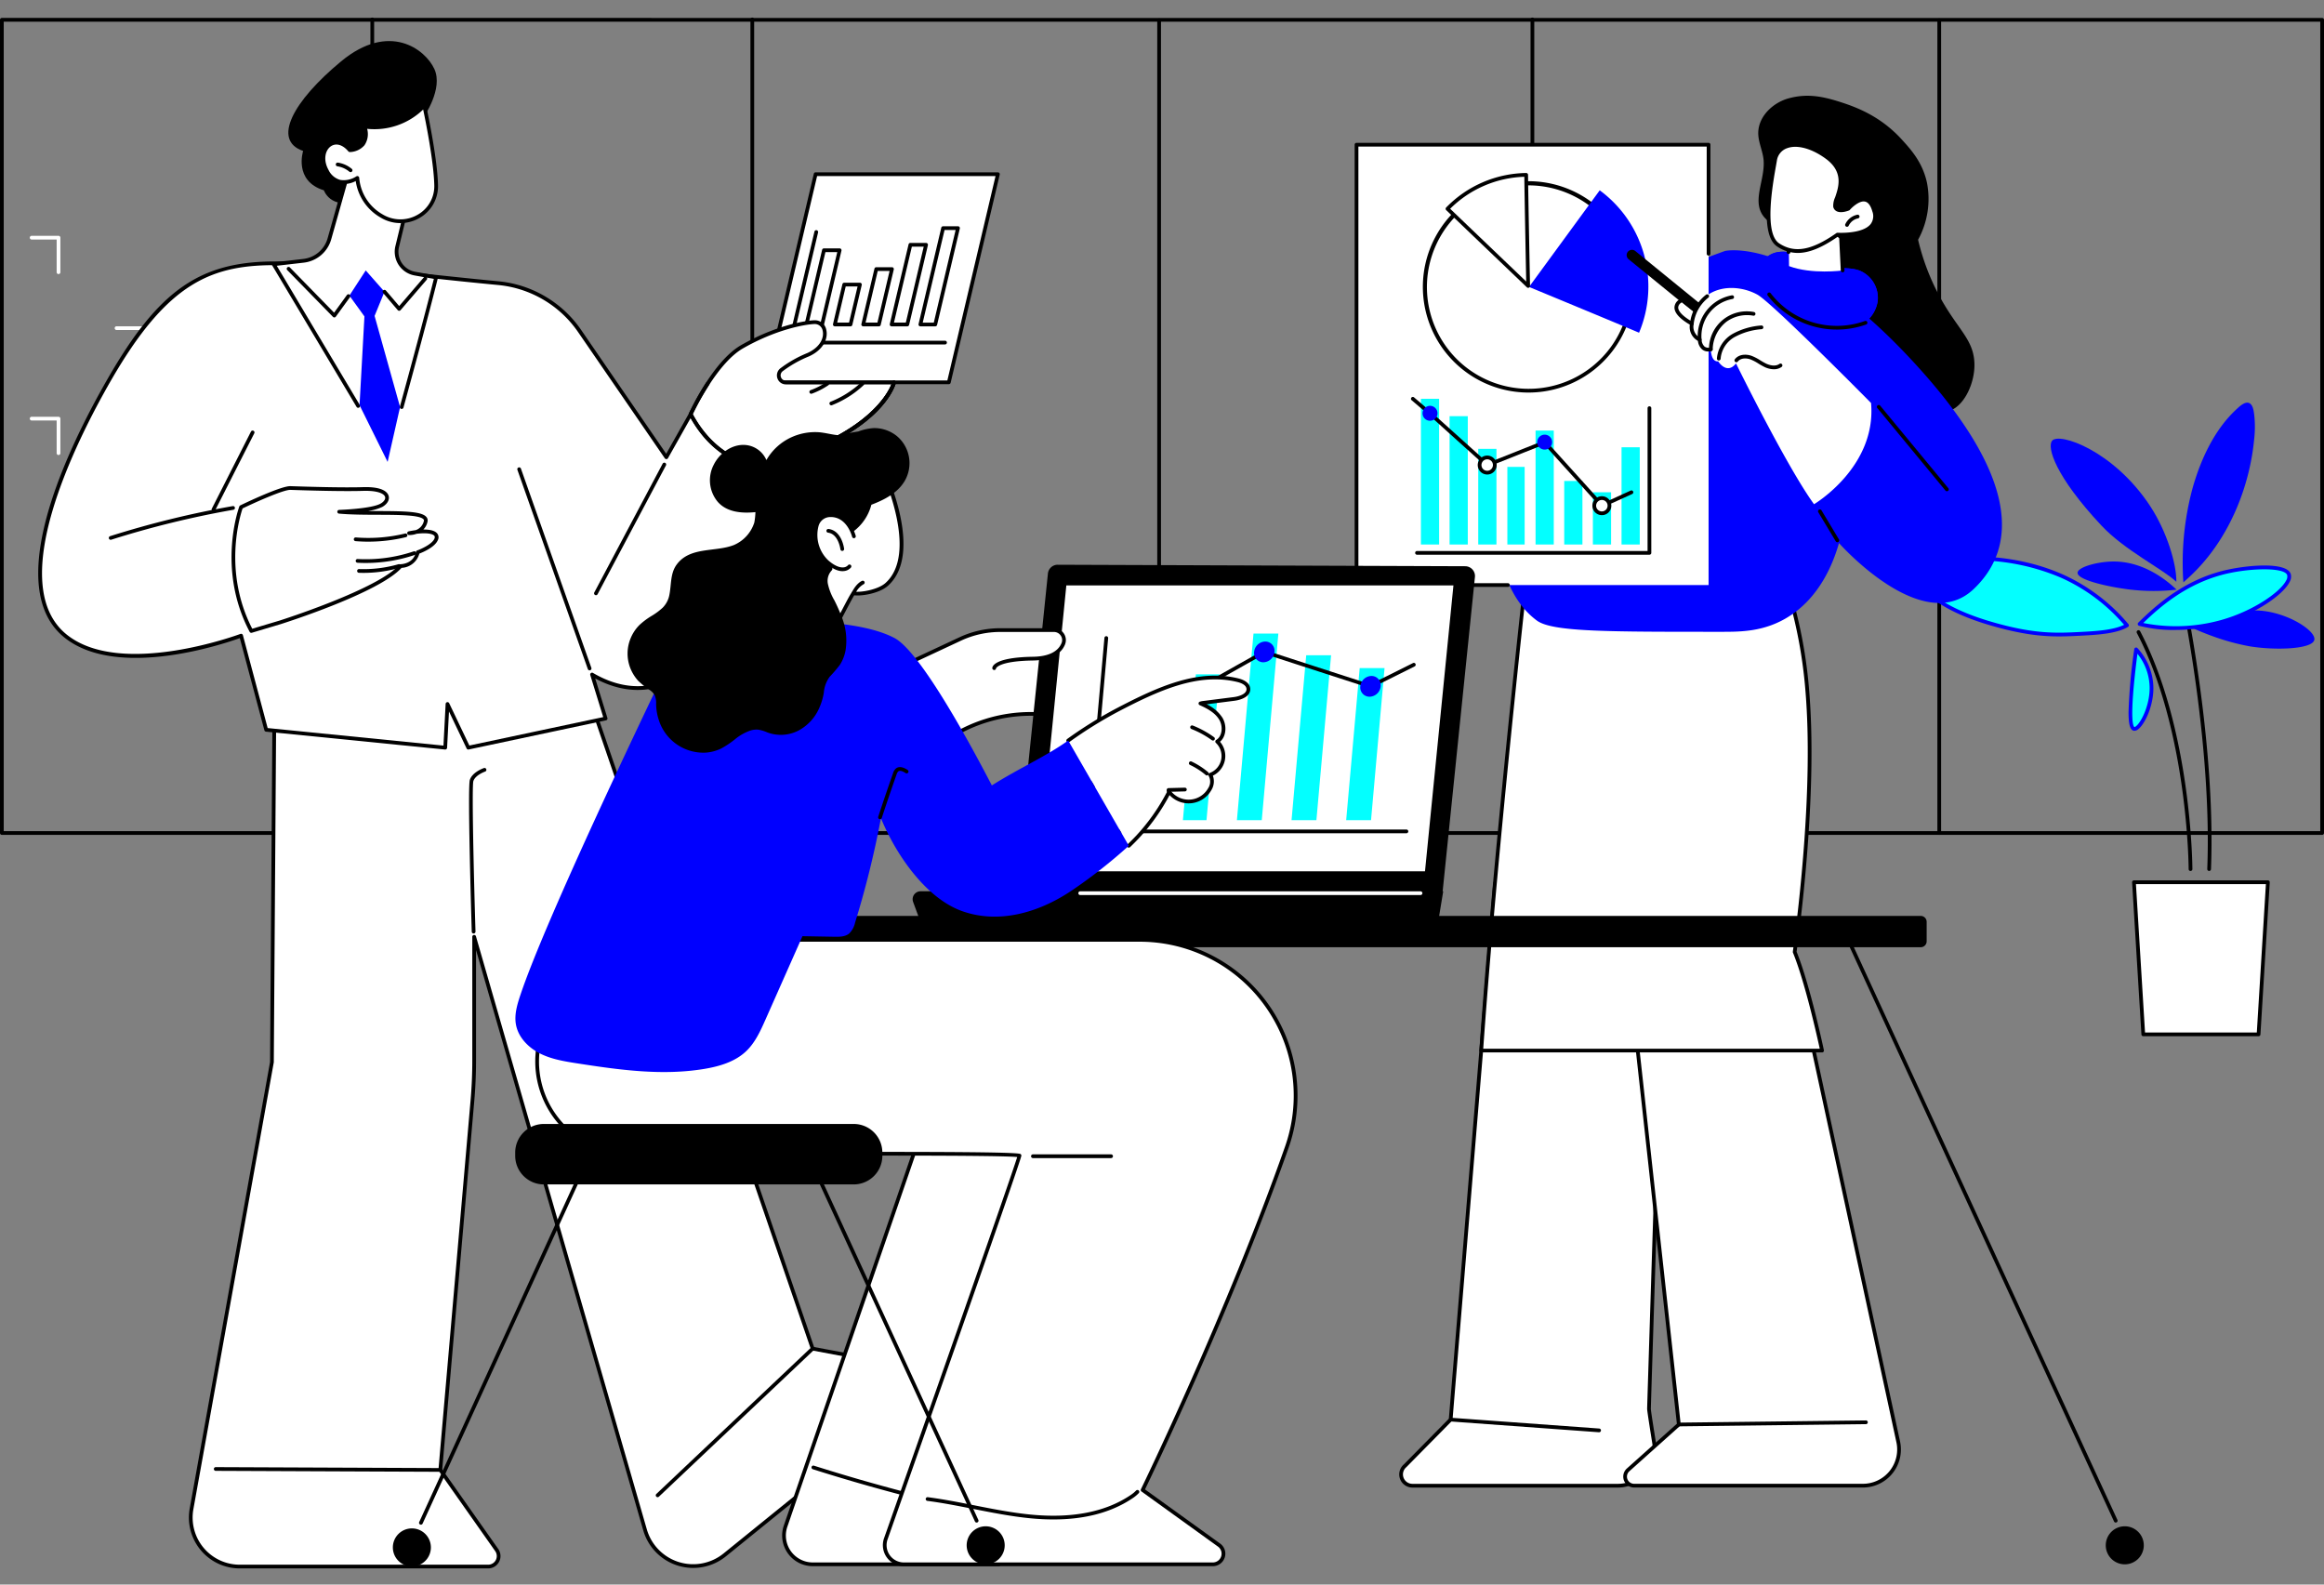 <svg xmlns="http://www.w3.org/2000/svg" xmlns:xlink="http://www.w3.org/1999/xlink" width="660" height="450" viewBox="0 0 660 450"><rect x="0" y="0" width="660" height="450" fill="#808080" stroke="none"/><defs><clipPath id="a"><rect width="660" height="440.412" fill="none"/></clipPath><clipPath id="c"><rect width="660" height="450"/></clipPath></defs><g id="b" clip-path="url(#c)"><g transform="translate(0 5)"><rect width="658" height="436.401" transform="translate(1.004 1)" fill="none"/><g clip-path="url(#a)"><path d="M24.14,127.919a.529.529,0,0,1-.529-.529v-9.278h-7.1a.529.529,0,1,1,0-1.059H24.14a.529.529,0,0,1,.529.529v9.808a.529.529,0,0,1-.529.529" transform="translate(-7.52 -55.084)" fill="#fff"/><path d="M69.681,176.45a.529.529,0,0,1-.529-.529v-9.279h-7.1a.529.529,0,0,1,0-1.059h7.632a.529.529,0,0,1,.529.529v9.808a.529.529,0,0,1-.529.529" transform="translate(-28.951 -77.922)" fill="#fff"/><path d="M69.681,224.982a.529.529,0,0,1-.529-.529v-9.278h-7.1a.529.529,0,1,1,0-1.059h7.632a.529.529,0,0,1,.529.529v9.808a.529.529,0,0,1-.529.529" transform="translate(-28.951 -100.761)" fill="#fff"/><path d="M24.14,224.982a.529.529,0,0,1-.529-.529v-9.278h-7.1a.529.529,0,1,1,0-1.059H24.14a.529.529,0,0,1,.529.529v9.808a.529.529,0,0,1-.529.529" transform="translate(-7.52 -100.761)" fill="#fff"/><path d="M659.471,232.175H.529A.529.529,0,0,1,0,231.645V.7A.529.529,0,0,1,.529.174l658.941.01A.529.529,0,0,1,660,.713V231.645a.53.53,0,0,1-.529.529M1.059,231.116H658.941V1.243L1.059,1.233Z" transform="translate(0 -0.082)"/><path d="M1039.809,232.3a.529.529,0,0,1-.529-.529V.972a.529.529,0,0,1,1.059,0v230.8a.529.529,0,0,1-.529.529" transform="translate(-489.078 -0.208)"/><path d="M821.57,232.092a.529.529,0,0,1-.529-.529V.529a.529.529,0,0,1,1.059,0V231.563a.529.529,0,0,1-.529.529" transform="translate(-386.377)"/><path d="M621.325,232.3a.529.529,0,0,1-.529-.529V.972a.529.529,0,0,1,1.059,0v230.8a.529.529,0,0,1-.529.529" transform="translate(-292.143 -0.208)"/><path d="M403.086,232.092a.529.529,0,0,1-.529-.529V.529a.529.529,0,1,1,1.059,0V231.563a.529.529,0,0,1-.529.529" transform="translate(-189.441)"/><path d="M199.23,232.092a.529.529,0,0,1-.529-.529V.529a.529.529,0,0,1,1.059,0V231.563a.529.529,0,0,1-.529.529" transform="translate(-93.507)"/><path d="M126.119,326.867l-.737,106.4L102.553,560.131a13.915,13.915,0,0,0,13.695,16.379h70.543a2.977,2.977,0,0,0,2.434-4.69L173.2,549.069l9.117-104.845q.5-5.7.5-11.42V397.672l48.525,168.409a14.233,14.233,0,0,0,22.635,7.119l58.413-47.315a2.976,2.976,0,0,0-1.325-5.238l-32.123-6.024-76.9-224.292Z" transform="translate(-48.155 -136.628)" fill="#fff"/><path d="M186.323,576.569H115.779a14.443,14.443,0,0,1-14.216-17l22.821-126.818.736-106.356a.53.53,0,0,1,.3-.474l75.924-36.535a.529.529,0,0,1,.731.305l76.8,224,31.821,5.966a3.506,3.506,0,0,1,1.561,6.17l-58.414,47.315a14.763,14.763,0,0,1-23.478-7.385L182.878,400.95v31.383c0,3.811-.167,7.669-.5,11.466l-9.1,104.653,15.908,22.594a3.506,3.506,0,0,1-2.866,5.524M126.178,326.73,125.443,432.8a.514.514,0,0,1-.008.09L102.605,559.755a13.386,13.386,0,0,0,13.174,15.756h70.543a2.447,2.447,0,0,0,2-3.856L172.3,548.9a.53.53,0,0,1-.095-.352l9.117-104.845c.328-3.766.493-7.593.493-11.374V397.2a.53.53,0,0,1,1.038-.147l48.524,168.41a13.7,13.7,0,0,0,21.793,6.855L311.589,525A2.447,2.447,0,0,0,310.5,520.7l-32.123-6.023a.528.528,0,0,1-.4-.348L201.267,290.6ZM124.914,432.8h0Z" transform="translate(-47.687 -136.158)"/><path d="M252.917,449.5a.53.53,0,0,1-.529-.514c-.127-4.2-1.226-41.062-.542-43.112.749-2.247,3.905-3.321,4.039-3.366a.529.529,0,0,1,.336,1c-.028.009-2.789.953-3.371,2.7-.471,1.47.1,26.368.6,42.746a.53.53,0,0,1-.514.545Z" transform="translate(-118.413 -189.403)"/><path d="M352.307,755.712a.529.529,0,0,1-.364-.914l44.024-41.654a.53.53,0,0,1,.728.769l-44.024,41.654a.529.529,0,0,1-.364.145" transform="translate(-165.544 -335.533)"/><path d="M179.039,778.884h0l-63.783-.267a.529.529,0,0,1,0-1.059h0l63.784.267a.529.529,0,0,1,0,1.059" transform="translate(-53.989 -365.914)"/><path d="M182.114,261.072l-3.847-12.481c38.813,22.772,61.359-63.074,61.359-63.074l-31.54-14.089-8.719,15.459-24.6-35.821a31.763,31.763,0,0,0-23.208-13.641c-22.523-2.12-47.323-5.4-62.106-5.615-20.636-.3-32.85,6.145-48.385,33.209s-28.095,60.193-12.181,72.746,49.71-.223,49.71-.223l7.125,26.736,50.847,5.075.646-12.395,5.91,12.395Z" transform="translate(-10.124 -62.024)" fill="#fff"/><path d="M142.647,269.414a.53.53,0,0,1-.478-.3L137.156,258.6l-.537,10.312a.532.532,0,0,1-.184.374.539.539,0,0,1-.4.125L85.19,264.336a.529.529,0,0,1-.458-.39L77.755,237.77c-4.593,1.655-34.635,11.806-49.676-.058-7.42-5.853-9.4-16.44-5.89-31.468,3.487-14.92,11.68-31.052,17.94-41.957,14.732-25.668,26.593-33.8,48.851-33.475,10.151.149,24.932,1.73,40.58,3.4,7.117.761,14.477,1.548,21.568,2.215A32.212,32.212,0,0,1,174.723,150.3l24.125,35.12,8.3-14.72a.531.531,0,0,1,.678-.223l31.54,14.089a.529.529,0,0,1,.3.618A205.588,205.588,0,0,1,229.27,213.9c-9.05,20-19.068,32.385-29.776,36.808-6.769,2.8-13.762,2.3-20.806-1.476l3.457,11.214a.53.53,0,0,1-.4.674L142.757,269.4a.527.527,0,0,1-.11.012m-56.987-6.1,49.93,4.983.617-11.84a.529.529,0,0,1,1.006-.2l5.731,12.019,38.018-8.075-3.677-11.926a.529.529,0,0,1,.774-.613c7.136,4.187,14.211,4.881,21.031,2.064,23.784-9.824,38-59.216,39.431-64.383l-30.687-13.708-8.482,15.039a.53.53,0,0,1-.438.269.519.519,0,0,1-.46-.229L173.851,150.9a31.151,31.151,0,0,0-22.821-13.414c-7.1-.668-14.46-1.455-21.581-2.217-15.623-1.67-30.38-3.248-40.483-3.4-19.1-.284-31.728,4.737-47.918,32.943-9.715,16.925-30.361,57.829-12.312,72.067,15.495,12.222,48.859-.176,49.195-.3a.529.529,0,0,1,.7.359Z" transform="translate(-9.649 -61.555)"/><path d="M127.362,257.755a46.064,46.064,0,0,0,2.9,35.188l8.226-2.461s28.05-8.864,34.186-15.975c0,0,4.106-.027,4.859-3.935,0,0,4.357-1.527,5.224-3.66s-2.5-2.816-7.7-1.742c0,0,3.925.13,4.727-3.374s-14.544-1.8-24.581-2.71c0,0,9.173-.285,11.966-1.82s2.607-4.89-5.269-4.639c-5.466.174-15.124-.1-20.523-.283-2.648-.09-14.02,5.411-14.02,5.411" transform="translate(-58.894 -118.751)" fill="#fff"/><path d="M129.82,293a.53.53,0,0,1-.469-.283c-9.462-17.952-2.994-35.448-2.928-35.623a.53.53,0,0,1,.264-.289c1.176-.569,11.59-5.568,14.269-5.462,5.306.179,15.024.456,20.488.283,5.791-.195,7.107,1.495,7.384,2.511.305,1.113-.419,2.339-1.843,3.121a14.166,14.166,0,0,1-4.074,1.142c.959.007,1.922.011,2.876.014,7.719.025,12.515.121,13.785,1.721a1.5,1.5,0,0,1,.289,1.308,4.558,4.558,0,0,1-1.189,2.222c1.93-.027,3.3.337,3.924,1.091a1.741,1.741,0,0,1,.21,1.885c-.82,2.017-4.241,3.463-5.259,3.855a5.507,5.507,0,0,1-5.063,4.054c-6.44,7.108-33.136,15.6-34.278,15.965l-8.235,2.463a.535.535,0,0,1-.151.022m-2.476-35.335c-.664,1.927-5.679,17.8,2.743,34.173l7.808-2.335c.271-.086,27.968-8.9,33.937-15.814a.529.529,0,0,1,.4-.184c.149,0,3.684-.082,4.344-3.506a.528.528,0,0,1,.345-.4c1.149-.4,4.272-1.795,4.908-3.36.186-.456.065-.68-.042-.808-.487-.585-2.207-.92-5.062-.554a5.992,5.992,0,0,1-2.12.349.529.529,0,0,1-.089-1.047q1.038-.215,1.974-.34a3.558,3.558,0,0,0,2.345-2.634.446.446,0,0,0-.085-.412c-1.019-1.282-7.089-1.3-12.96-1.32-3.784-.012-7.7-.025-11.068-.331a.53.53,0,0,1,.032-1.057c.091,0,9.078-.3,11.728-1.755.98-.538,1.5-1.29,1.333-1.914-.254-.927-2.058-1.868-6.329-1.733-5.5.175-15.24-.1-20.558-.283-2.019-.068-10.3,3.688-13.577,5.264" transform="translate(-58.45 -118.281)"/><path d="M193.926,279.048q-1.82,0-3.643-.146a.529.529,0,1,1,.085-1.056,44.136,44.136,0,0,0,13.992-1.108.529.529,0,0,1,.25,1.029,45.219,45.219,0,0,1-10.683,1.281" transform="translate(-89.317 -130.224)"/><path d="M193.69,289.593q-1.19,0-2.374-.067a.529.529,0,0,1-.5-.559.519.519,0,0,1,.559-.5,42.61,42.61,0,0,0,15.934-2.176.529.529,0,0,1,.341,1,43.638,43.638,0,0,1-13.96,2.3" transform="translate(-89.797 -134.714)"/><path d="M193.414,295.659q-.662,0-1.326-.024a.529.529,0,0,1,.038-1.058,35.923,35.923,0,0,0,11.191-1.374.529.529,0,0,1,.293,1.018,36.849,36.849,0,0,1-10.2,1.438" transform="translate(-90.155 -137.97)"/><path d="M58.909,271.6a.529.529,0,0,1-.16-1.034,269.893,269.893,0,0,1,34.821-8.535.529.529,0,1,1,.183,1.043,268.806,268.806,0,0,0-34.684,8.5.53.53,0,0,1-.16.025" transform="translate(-27.473 -123.305)"/><path d="M298.034,298.907a.528.528,0,0,1-.5-.353L277.53,241.97a.529.529,0,0,1,1-.353L298.532,298.2a.53.53,0,0,1-.5.706" transform="translate(-130.589 -113.537)"/><path d="M319.214,276.374a.529.529,0,0,1-.467-.778l19.414-36.58a.53.53,0,0,1,.936.5l-19.414,36.581a.53.53,0,0,1-.469.281" transform="translate(-149.971 -112.347)"/><path d="M114.06,244.461a.529.529,0,0,1-.472-.769l11.111-21.88a.529.529,0,1,1,.944.48l-11.111,21.88a.53.53,0,0,1-.473.29" transform="translate(-53.427 -104.247)"/><path d="M462.981,143.1H411.218L425.149,84h51.763Z" transform="translate(-193.516 -39.528)" fill="#fff"/><path d="M462.51,143.157H410.747a.529.529,0,0,1-.515-.651l13.931-59.1a.53.53,0,0,1,.516-.408h51.762a.529.529,0,0,1,.516.651l-13.932,59.1a.528.528,0,0,1-.515.408M411.416,142.1h50.676l13.682-58.043H425.1Z" transform="translate(-193.046 -39.058)"/><path d="M467.38,146.5H423.415a.53.53,0,0,1-.516-.651l7.4-31.373a.53.53,0,1,1,1.031.243l-7.242,30.721h43.3a.529.529,0,1,1,0,1.059" transform="translate(-199.007 -53.682)"/><path d="M437.063,145.872h-4.455l4.969-21.081h4.455Z" transform="translate(-203.583 -58.725)" fill="#fff"/><path d="M436.592,145.931h-4.456a.529.529,0,0,1-.515-.651l4.969-21.081a.53.53,0,0,1,.516-.408h4.456a.53.53,0,0,1,.516.651l-4.97,21.081a.53.53,0,0,1-.516.408m-3.787-1.059h3.368l4.72-20.022h-3.368Z" transform="translate(-203.112 -58.255)"/><path d="M452.289,154.542h-4.455l2.67-11.327h4.455Z" transform="translate(-210.748 -67.396)" fill="#fff"/><path d="M451.819,154.6h-4.456a.529.529,0,0,1-.515-.651l2.67-11.327a.529.529,0,0,1,.515-.408h4.455a.53.53,0,0,1,.516.651l-2.67,11.327a.529.529,0,0,1-.516.408m-3.787-1.059H451.4l2.421-10.268h-3.368Z" transform="translate(-210.277 -66.925)"/><path d="M467.516,150.625h-4.455l3.709-15.734h4.455Z" transform="translate(-217.913 -63.478)" fill="#fff"/><path d="M467.045,150.683H462.59a.529.529,0,0,1-.515-.651l3.709-15.734a.529.529,0,0,1,.515-.408h4.455a.53.53,0,0,1,.516.651l-3.71,15.734a.529.529,0,0,1-.516.408m-3.786-1.059h3.367l3.46-14.676h-3.368Z" transform="translate(-217.443 -63.008)"/><path d="M482.742,144.5h-4.455l5.334-22.629h4.455Z" transform="translate(-225.079 -57.349)" fill="#fff"/><path d="M482.272,144.554h-4.455a.529.529,0,0,1-.515-.651l5.334-22.629a.53.53,0,0,1,.516-.408h4.455a.529.529,0,0,1,.515.651l-5.334,22.629a.53.53,0,0,1-.516.408m-3.786-1.059h3.367l5.085-21.571h-3.367Z" transform="translate(-224.608 -56.879)"/><path d="M497.956,140.287h-4.23l6.45-27.364h4.23Z" transform="translate(-232.344 -53.141)" fill="#fff"/><path d="M497.485,140.346h-4.23a.529.529,0,0,1-.515-.651l6.45-27.363a.531.531,0,0,1,.516-.408h4.231a.53.53,0,0,1,.516.651L498,139.938a.529.529,0,0,1-.516.408m-3.562-1.059h3.143l6.2-26.305h-3.143Z" transform="translate(-231.873 -52.67)"/><path d="M370.5,189.5s6.66-14.607,14.592-19.156c8.628-4.947,16.916-6.853,20.572-6.991s4.8,6.285-1.805,9.254a33.555,33.555,0,0,0-7.6,4.311,2.027,2.027,0,0,0,1.295,3.584h30.7s-2.641,10.587-22.906,18.889l-2.063,2.778a6.049,6.049,0,0,1-3.966,2.387c-5.844.862-20.232,1.092-28.817-15.055" transform="translate(-174.353 -76.872)" fill="#fff"/><path d="M394.5,204.927c-7.069,0-17.924-2.444-24.946-15.65a.528.528,0,0,1-.014-.469c.275-.6,6.822-14.814,14.811-19.395,9.263-5.312,17.666-6.942,20.815-7.061a3.3,3.3,0,0,1,3.377,2.734c.56,2.389-.752,5.645-4.945,7.531a32.777,32.777,0,0,0-7.476,4.232,1.485,1.485,0,0,0-.447,1.677,1.458,1.458,0,0,0,1.4.973h30.7a.53.53,0,0,1,.514.658c-.111.442-2.927,10.9-23.083,19.195l-1.975,2.66a6.625,6.625,0,0,1-4.314,2.6,30.473,30.473,0,0,1-4.416.32m-23.886-15.915c8.445,15.625,22.484,15.383,28.147,14.548a5.558,5.558,0,0,0,3.618-2.179l2.063-2.778a.535.535,0,0,1,.224-.174c16.9-6.925,21.4-15.463,22.362-17.87H397.077a2.524,2.524,0,0,1-2.393-1.667,2.55,2.55,0,0,1,.757-2.849,33.637,33.637,0,0,1,7.726-4.39c3.644-1.64,4.81-4.357,4.349-6.324a2.279,2.279,0,0,0-2.306-1.919c-3.059.116-11.245,1.713-20.329,6.922-7.148,4.1-13.366,16.789-14.263,18.68" transform="translate(-173.882 -76.4)"/><path d="M394.5,220.174c-7.069,0-17.924-2.444-24.946-15.65a.53.53,0,1,1,.935-.5c8.431,15.858,22.58,15.62,28.272,14.781a5.558,5.558,0,0,0,3.618-2.179l2.063-2.778a.531.531,0,0,1,.224-.174c19.788-8.107,22.568-18.424,22.593-18.527a.53.53,0,1,1,1.028.256c-.111.442-2.927,10.9-23.083,19.195l-1.975,2.66a6.625,6.625,0,0,1-4.314,2.6,30.473,30.473,0,0,1-4.416.32" transform="translate(-173.882 -91.647)"/><path d="M431.261,217.962a.529.529,0,0,1-.425-.845l2.427-3.267a.539.539,0,0,1,.224-.174c19.788-8.107,22.568-18.423,22.593-18.527a.53.53,0,1,1,1.028.257c-.111.442-2.927,10.9-23.083,19.194l-2.339,3.15a.531.531,0,0,1-.426.213" transform="translate(-202.7 -91.647)"/><path d="M370.025,205.109a.529.529,0,0,1-.481-.749,76.313,76.313,0,0,1,4.859-8.724.529.529,0,0,1,.888.576,75.22,75.22,0,0,0-4.784,8.587.53.53,0,0,1-.482.31" transform="translate(-173.882 -91.952)"/><path d="M445.482,202.066a.529.529,0,0,1-.195-1.022,27.855,27.855,0,0,0,8.662-5.483.529.529,0,1,1,.723.773,28.515,28.515,0,0,1-9,5.694.524.524,0,0,1-.195.037" transform="translate(-209.392 -91.962)"/><path d="M434.714,198.778a.53.53,0,0,1-.183-1.027,20.742,20.742,0,0,0,4.438-2.265.529.529,0,1,1,.591.878,21.73,21.73,0,0,1-4.664,2.381.531.531,0,0,1-.183.033" transform="translate(-204.324 -91.952)"/><path d="M193.123,34.127s5.61-7.963,3.027-13.6-12.835-13.483-26.486-2.184-19.7,22.421-10.785,25.443c0,0-2.768,8.507,5.891,11.179,0,0,1.811,5.476,9.51,3.061s18.844-23.9,18.844-23.9" transform="translate(-72.79 -5.921)"/><path d="M168.373,80.041l-5.722,20.238a8.675,8.675,0,0,1-7.352,6.258l-8.483.98,32.5,54.507s8.893-31.812,13.639-50.767l-6.035-1.077a6.31,6.31,0,0,1-5.024-7.695l2.9-12s-11.4-13.331-16.425-10.444" transform="translate(-69.091 -37.474)" fill="#fff"/><path d="M182.7,148.142a.562.562,0,0,1-.141-.019.531.531,0,0,1-.371-.651c2.906-10.6,6.917-25.408,9.645-36.265l-5.477-.978a6.839,6.839,0,0,1-5.445-8.34l2.838-11.735c-3.188-3.674-11.572-12-15.4-10.22l-5.661,20.019a9.176,9.176,0,0,1-7.8,6.639l-7.67.886,23.577,39.54a.529.529,0,1,1-.91.542l-24-40.242a.53.53,0,0,1,.394-.8l8.483-.98a8.12,8.12,0,0,0,6.9-5.876l5.723-20.239a.526.526,0,0,1,.246-.315c5.25-3.02,15.894,9.161,17.091,10.56a.528.528,0,0,1,.112.469l-2.9,12a5.779,5.779,0,0,0,4.6,7.049l6.035,1.078a.53.53,0,0,1,.42.65c-2.732,10.912-6.83,26.055-9.788,36.838a.53.53,0,0,1-.51.389" transform="translate(-68.62 -37.004)"/><path d="M198.282,190l3.536-15.578-7.237-25.88,2.81-6.869-5.325-6.051-4.642,7.144,4.274,5.915-1.391,25.2Z" transform="translate(-88.2 -63.824)" fill="blue"/><path d="M180.987,59.9s6.03-.03,4.234-6.7a19.209,19.209,0,0,0,16.912-5.944s3.174,14.413,3.379,22.519a10.154,10.154,0,0,1-15.553,8.76,13.556,13.556,0,0,1-6.824-10.761s-5.469,3.782-8.67-2.049,2.192-11.016,6.521-5.83" transform="translate(-81.646 -22.239)" fill="#fff"/><path d="M194.9,80.124a10.853,10.853,0,0,1-5.683-1.608A14.267,14.267,0,0,1,182.21,68.18a7.047,7.047,0,0,1-4.657.714,6.284,6.284,0,0,1-4.014-3.383c-1.913-3.485-.9-6.759,1.02-8.071,1.433-.977,3.893-1.162,6.2,1.442a4.506,4.506,0,0,0,3.1-1.517c.783-1.032.913-2.545.387-4.5a.529.529,0,0,1,.614-.657,18.83,18.83,0,0,0,16.417-5.782.529.529,0,0,1,.908.243c.032.145,3.189,14.557,3.391,22.62a10.379,10.379,0,0,1-5.267,9.384,10.826,10.826,0,0,1-5.409,1.448m-12.23-13.348a.537.537,0,0,1,.247.06.531.531,0,0,1,.284.467,13.158,13.158,0,0,0,6.571,10.31,9.78,9.78,0,0,0,10.01.145,9.331,9.331,0,0,0,4.736-8.44c-.17-6.755-2.451-18.078-3.158-21.447a19.935,19.935,0,0,1-15.912,5.485,5.613,5.613,0,0,1-.751,4.655,5.683,5.683,0,0,1-4.171,1.943.62.62,0,0,1-.409-.19c-1.588-1.9-3.489-2.456-4.963-1.451-1.538,1.049-2.3,3.749-.688,6.686a5.282,5.282,0,0,0,3.322,2.86,6.509,6.509,0,0,0,4.583-.993.532.532,0,0,1,.3-.093" transform="translate(-81.184 -21.768)"/><path d="M184.327,80.489a.529.529,0,0,1-.34-.123,6.958,6.958,0,0,0-3.41-1.533.53.53,0,0,1-.447-.6.524.524,0,0,1,.6-.446,7.927,7.927,0,0,1,3.936,1.768.529.529,0,0,1-.34.935" transform="translate(-84.765 -36.602)"/><path d="M209.947,148.675h0a.53.53,0,0,1-.4-.186l-4.167-4.877a.529.529,0,1,1,.806-.687l3.765,4.407,7-8.137a.53.53,0,1,1,.8.69l-7.4,8.605a.531.531,0,0,1-.4.184" transform="translate(-96.59 -65.418)"/><path d="M167.319,148.079a.527.527,0,0,1-.379-.159l-12.984-13.285a.529.529,0,1,1,.757-.74l12.546,12.837,3.632-5a.53.53,0,1,1,.857.623l-4,5.51a.528.528,0,0,1-.39.217l-.039,0" transform="translate(-72.38 -62.935)"/><path d="M1135.75,266.517c.094-4.949-2.645-14.236-7.468-21.557-10.37-15.742-25.914-21.027-27.846-18.467-1.4,1.861.843,9.934,14,24.009,6.636,7.1,17.305,12.259,21.316,16.016" transform="translate(-517.687 -106.296)" fill="blue"/><path d="M1171.086,257.575a81.261,81.261,0,0,1,2.587-26.632c2.275-8.134,6.175-16.667,12.462-22.483.793-.734,2.432-2.355,3.67-1.778,1.07.5,1.272,2.3,1.4,3.3a30.534,30.534,0,0,1,.007,6.774c-1.233,13.371-6.8,27.336-16.269,37.174q-1.842,1.914-3.861,3.645" transform="translate(-551.026 -97.205)" fill="blue"/><path d="M1142.6,299.761c-2.643-2.523-9.456-8.292-18.56-7.987-4.233.141-9.515,1.615-9.55,3.2-.045,2.11,9.209,4.07,14.777,4.744a57.231,57.231,0,0,0,13.333.042" transform="translate(-524.472 -137.302)" fill="blue"/><path d="M1172.271,322.016a71.987,71.987,0,0,0,7.638,3.257,64.358,64.358,0,0,0,10.638,2.921c7.14,1.186,17.765.873,18.366-1.822.577-2.587-7.926-8.093-16.327-8.36-2.772-.088-5.285.4-9.66,1.255a91.73,91.73,0,0,0-10.655,2.749" transform="translate(-551.663 -149.65)" fill="blue"/><path d="M1177.987,388.023h-.022a.528.528,0,0,1-.508-.55c1.408-35.537-7.324-76.852-7.412-77.265a.529.529,0,1,1,1.035-.221c.089.415,8.849,41.86,7.435,77.528a.529.529,0,0,1-.528.508" transform="translate(-550.61 -145.68)"/><path d="M1161.473,397.011a.529.529,0,0,1-.529-.529c0-.389-.171-39.236-14.7-67.053a.53.53,0,1,1,.939-.49c14.654,28.05,14.824,67.151,14.824,67.543a.529.529,0,0,1-.529.529" transform="translate(-539.385 -154.662)"/><path d="M1144.452,338.9a16.369,16.369,0,0,1,4.374,11.039c-.015,6.093-3.524,11.885-4.969,11.532-1.215-.3-1.708-5.108.6-22.571" transform="translate(-537.811 -159.486)" fill="#03ffff"/><path d="M1143.519,361.549a1.077,1.077,0,0,1-.258-.03c-1.013-.247-1.439-1.851-1.426-5.365a157.493,157.493,0,0,1,1.622-17.791.529.529,0,0,1,.91-.293,16.834,16.834,0,0,1,4.518,11.4c-.013,5.333-2.545,10.261-4.291,11.629a1.786,1.786,0,0,1-1.075.446m.835-21.876c-2.463,19.129-1.137,20.7-.841,20.817.033.01.2-.03.486-.268,1.59-1.326,3.815-6.058,3.827-10.752a15.686,15.686,0,0,0-3.472-9.8" transform="translate(-537.34 -159.015)" fill="blue"/><path d="M1088,309.123a52.118,52.118,0,0,0-18.523-14.008c-18.961-8.382-40.747-4.474-41.094-.855-.186,1.942,2.787,9.036,20.878,14.33,12.037,3.523,18.051,3.32,25.781,2.926,5.534-.282,10.06-.693,12.958-2.393" transform="translate(-483.945 -136.527)" fill="#03ffff"/><path d="M1068.242,311.77c-5.144,0-10.843-.6-19.6-3.161-18.1-5.3-21.481-12.543-21.256-14.889.066-.684.608-1.328,1.612-1.915,5.247-3.071,23.687-4.974,40.224,2.336a52.3,52.3,0,0,1,18.712,14.15.53.53,0,0,1-.135.8c-3.089,1.812-8.006,2.2-13.2,2.465-2.142.109-4.2.214-6.353.214m-23.889-21.593c-6.891,0-12.429,1.14-14.824,2.541-.943.552-1.078.956-1.092,1.1-.188,1.961,3.175,8.7,20.5,13.771,12.255,3.586,18.441,3.271,25.606,2.905,4.74-.241,9.234-.583,12.153-2.019a51.09,51.09,0,0,0-17.905-13.37,61.6,61.6,0,0,0-24.437-4.932" transform="translate(-483.474 -136.038)" fill="blue"/><path d="M1147.754,311c4.482-4.439,12.05-11.414,23.126-14.428,6.962-1.895,18.165-2.57,19.274.326,1.191,3.107-8.086,10.4-19.033,13.473-9.336,2.622-18.557,1.972-23.367.629" transform="translate(-540.126 -138.796)" fill="#03ffff"/><path d="M1157.245,312.214a39.052,39.052,0,0,1-10.1-1.185.529.529,0,0,1-.231-.886c5.319-5.268,12.781-11.684,23.359-14.562,6.214-1.691,18.526-2.959,19.908.647a2.913,2.913,0,0,1-.3,2.367c-1.814,3.608-9.628,9.148-19.089,11.8a50.813,50.813,0,0,1-13.549,1.814m-8.921-1.974a47.752,47.752,0,0,0,22.183-.86c8.894-2.5,16.71-7.838,18.43-11.26a2.043,2.043,0,0,0,.253-1.514c-.89-2.325-11.427-1.968-18.641,0-9.907,2.7-17.047,8.6-22.224,13.638" transform="translate(-539.655 -138.312)" fill="blue"/><path d="M1180.126,507.01h-32.744l-2.647-43.2h38.038Z" transform="translate(-538.705 -218.267)" fill="#fff"/><path d="M1179.656,507.069h-32.744a.529.529,0,0,1-.528-.5l-2.647-43.2a.529.529,0,0,1,.528-.562H1182.3a.529.529,0,0,1,.528.562l-2.647,43.2a.529.529,0,0,1-.528.5m-32.246-1.059h31.749l2.582-42.14h-36.912Z" transform="translate(-538.235 -217.796)"/><path d="M778.291,457.742,765.672,610.035l-12.954,13.129a3.209,3.209,0,0,0,2.089,5.646h58.311a10.469,10.469,0,0,0,10.336-12.132c-.765-4.747-1.458-9.192-1.458-9.708,0-1.149,4.981-156.71,4.981-156.71Z" transform="translate(-353.694 -211.889)" fill="#fff"/><path d="M812.649,628.868H754.337a3.739,3.739,0,0,1-2.434-6.577l12.787-12.962,12.6-152.1a.527.527,0,0,1,.446-.479l48.686-7.482a.529.529,0,0,1,.609.54c-.05,1.554-4.977,155.451-4.98,156.693,0,.23.188,1.788,1.452,9.624a11,11,0,0,1-10.859,12.746M778.314,457.73,765.73,609.608a.528.528,0,0,1-.151.328l-12.954,13.129a2.682,2.682,0,0,0,1.712,4.745h58.312a9.939,9.939,0,0,0,9.813-11.519C821,607.2,821,606.672,821,606.5c0-1.119,4.567-143.781,4.961-156.09ZM765.2,609.564h0Z" transform="translate(-353.224 -211.419)"/><path d="M819.866,755.185l-.039,0-42.148-3.065a.529.529,0,0,1,.077-1.056l42.147,3.065a.529.529,0,0,1-.038,1.057" transform="translate(-365.74 -353.444)"/><path d="M913.479,457.4l32.971,152.579A10.268,10.268,0,0,1,936.4,622.326H871.428a2.566,2.566,0,0,1-1.711-4.478l14.408-12.892L865.606,436.509Z" transform="translate(-407.349 -205.418)" fill="#fff"/><path d="M935.926,622.385H870.957a3.1,3.1,0,0,1-2.064-5.4l14.206-12.71L864.609,436.1a.53.53,0,0,1,.739-.543l47.873,20.889a.532.532,0,0,1,.306.374L946.5,609.4a10.8,10.8,0,0,1-10.572,12.989m-70.164-185.5,18.419,167.538a.529.529,0,0,1-.173.452L869.6,617.772a2.037,2.037,0,0,0,1.358,3.554h64.968a9.738,9.738,0,0,0,9.536-11.711L912.549,457.306Z" transform="translate(-406.878 -204.948)"/><path d="M900.116,754.192a.529.529,0,0,1-.006-1.059l53.131-.626h.006a.529.529,0,0,1,.006,1.059l-53.131.626Z" transform="translate(-423.34 -354.125)"/><path d="M794.584,411.081C799.318,343.938,810.1,250.9,810.267,250.2H867.79l6.09,11.349a121.405,121.405,0,0,1,9.54,24.641,130.19,130.19,0,0,1,3.8,23.068c2.331,28.713-2.514,65.723-3.614,73.824,3.842,9.335,7.778,28,7.778,28Z" transform="translate(-373.926 -117.74)" fill="#fff"/><path d="M890.912,411.14h-96.8a.528.528,0,0,1-.528-.566c4.781-67.815,15.634-160.721,15.7-160.973a.529.529,0,0,1,.515-.4H867.32a.529.529,0,0,1,.466.279l6.09,11.349a122.164,122.164,0,0,1,9.585,24.756,135.67,135.67,0,0,1,3.816,23.162c2.162,26.63-1.779,60.372-3.6,73.8,3.8,9.315,7.712,27.776,7.752,27.963a.529.529,0,0,1-.518.638m-96.231-1.059h95.575c-.729-3.353-4.231-19.058-7.611-27.272a.527.527,0,0,1-.035-.273c1.805-13.295,5.772-47.09,3.611-73.71a134.613,134.613,0,0,0-3.784-22.975,121.028,121.028,0,0,0-9.5-24.534L867,250.255H810.255c-.885,6.9-11.04,95.87-15.573,159.827" transform="translate(-373.456 -117.27)"/><path d="M944.724,60.393c-.17-2.6-1.462-5.039-1.534-7.643-.132-4.8,4.068-8.868,8.7-10.112,5-1.342,9.188-.642,14.194.935,4.823,1.519,11.757,4.053,17.909,10.821,2.605,2.867,5.865,6.454,7.111,12.239a24.113,24.113,0,0,1-2.522,16.181,64.971,64.971,0,0,0,5.2,14.345c5.439,10.81,10.473,13.437,10.791,20.583.263,5.915-3.158,12.849-7.594,13.788-4.618.978-9.236-4.776-15.987-13.189-6.452-8.041-13.507-19.169-17.11-24.85a46.523,46.523,0,0,0-7.415-9.032c-2.7-2.764-6.033-4.175-9.28-6.144-7.311-4.434-2.038-11.352-2.468-17.924" transform="translate(-443.857 -19.731)"/><path d="M813.13,151.72c4.409-2.839,9.083-5.662,14.024-8.428a266.359,266.359,0,0,1,40.229-18.3s19.7-4.48,52.2,30.136,30.335,54.622,18.355,65.93c-14.523,13.71-38.206-13.105-38.206-13.105-1.5,5.276-5.333,15.7-15.1,21.382-6.442,3.746-12.71,3.821-18.009,3.82-32.16-.006-48.241.073-52.676-3.185-15.094-11.087-16.129-43.868-.818-78.248" transform="translate(-377.475 -58.73)" fill="blue"/><path d="M836.467,193.557a.529.529,0,0,1-.359-.918l23.9-22.084c2.025-1.871,4.616-4.679,3.734-7.451a.53.53,0,0,1,1.01-.321c1.064,3.346-1.788,6.482-4.026,8.549l-23.9,22.084a.528.528,0,0,1-.359.141" transform="translate(-393.387 -76.431)"/><path d="M1026.73,232.316a.529.529,0,0,1-.409-.192l-19.339-23.418a.53.53,0,1,1,.817-.674l19.339,23.418a.529.529,0,0,1-.408.867" transform="translate(-473.823 -97.808)"/><path d="M980.744,273.136a.528.528,0,0,1-.454-.257l-4.956-8.256a.529.529,0,1,1,.908-.545l4.956,8.256a.53.53,0,0,1-.454.8" transform="translate(-458.95 -124.152)"/><path d="M964.781,130.088c-3.339-.383-6.273-2.3-9.4-3.525s-7.068-1.612-9.527.681a6.942,6.942,0,0,0-1.448,7.3,12.108,12.108,0,0,0,5.06,5.849,52.619,52.619,0,0,0,7.067,3.458,60.734,60.734,0,0,0,6.923,2.908,13.308,13.308,0,0,0,7.4.382,9.229,9.229,0,0,0,6.622-7.588,8.392,8.392,0,0,0-5.04-8.565c-3.631-1.418-8.018-.024-11.451-1.872Z" transform="translate(-444.221 -59.098)" fill="blue"/><path d="M964.781,130.088c-3.339-.383-6.273-2.3-9.4-3.525s-7.068-1.612-9.527.681a6.942,6.942,0,0,0-1.448,7.3,12.108,12.108,0,0,0,5.06,5.849,52.619,52.619,0,0,0,7.067,3.458,60.734,60.734,0,0,0,6.923,2.908,13.308,13.308,0,0,0,7.4.382,9.229,9.229,0,0,0,6.622-7.588,8.392,8.392,0,0,0-5.04-8.565c-3.631-1.418-8.018-.024-11.451-1.872Z" transform="translate(-444.221 -59.098)" fill="blue"/><path d="M974.34,114.325l.46,9.368s-8.771,1.189-15.219-1.238l-.148-12.2s11.27.087,14.907,4.074" transform="translate(-451.503 -51.883)" fill="#fff"/><path d="M974.33,123.753a.53.53,0,0,1-.528-.5l-.451-9.173c-3.113-3.169-11.638-3.675-13.858-3.752v7.69a.529.529,0,1,1-1.059,0V109.78a.529.529,0,0,1,.529-.529h0c.47,0,11.545.136,15.295,4.247a.533.533,0,0,1,.138.331l.46,9.368a.529.529,0,0,1-.5.555h-.026" transform="translate(-451.033 -51.413)"/><path d="M971.409,86.421s-3.325,1.362-3.793-.646,4.988-8.55-2.247-13.906-13.922-4.3-14.8.827-4.094,20.762.907,24.026,10.312,1.632,16.818-2.938c0,0,12.569.824,10.414-6.734-1.952-6.849-7.3-.629-7.3-.629" transform="translate(-446.474 -32.151)" fill="#fff"/><path d="M956.538,98.505a10.416,10.416,0,0,1-5.822-1.816c-4.927-3.216-2.522-16.763-1.365-23.273.085-.479.161-.911.226-1.285a5.456,5.456,0,0,1,3.42-4.3c3.237-1.3,7.8-.127,12.213,3.139,5.644,4.179,3.96,9.127,2.954,12.084a5.861,5.861,0,0,0-.506,2.128.752.752,0,0,0,.4.542,4.02,4.02,0,0,0,2.568-.223c.507-.557,2.967-3.108,5.264-2.6,1.311.288,2.273,1.477,2.86,3.534A4.814,4.814,0,0,1,978.056,91c-2.457,3.042-8.87,2.9-10.079,2.846-4.487,3.129-8.167,4.659-11.439,4.659m-.708-30.131a6.52,6.52,0,0,0-2.439.435,4.377,4.377,0,0,0-2.771,3.5c-.064.377-.141.811-.227,1.293-1.029,5.8-3.438,19.367.9,22.2,4.379,2.857,9.231,1.983,16.225-2.928a.523.523,0,0,1,.338-.1c.071,0,7.06.424,9.375-2.446a3.767,3.767,0,0,0,.5-3.614c-.472-1.654-1.167-2.593-2.068-2.791-1.586-.344-3.658,1.587-4.325,2.361a.541.541,0,0,1-.2.145c-.228.094-2.271.9-3.566.227a1.812,1.812,0,0,1-.943-1.242,5.669,5.669,0,0,1,.535-2.71c.972-2.857,2.441-7.173-2.581-10.893-3.017-2.233-6.163-3.443-8.75-3.443m15.1,17.57h0Z" transform="translate(-445.998 -31.675)"/><path d="M990.325,109.154a.521.521,0,0,1-.222-.049.529.529,0,0,1-.257-.7,4.853,4.853,0,0,1,3.413-2.677.529.529,0,1,1,.2,1.039,3.779,3.779,0,0,0-2.657,2.084.53.53,0,0,1-.481.307" transform="translate(-465.791 -49.749)"/><path d="M967.773,157.974a24.675,24.675,0,0,1-19.628-9.683.53.53,0,0,1,.841-.644,23.683,23.683,0,0,0,26.774,7.894.529.529,0,0,1,.357,1,24.813,24.813,0,0,1-8.343,1.436" transform="translate(-446.139 -69.384)"/><rect width="99.98" height="125.061" transform="translate(385.245 36.088)" fill="#fff"/><path d="M770.218,193.285h-43a.529.529,0,0,1-.529-.529V67.7a.529.529,0,0,1,.529-.529H827.2a.53.53,0,0,1,.529.529V98.661a.529.529,0,0,1-1.059,0V68.225H727.752v124h42.466a.529.529,0,0,1,0,1.059" transform="translate(-341.977 -31.608)"/><path d="M817.58,135.794a29.436,29.436,0,1,1-6.4-41.108,29.418,29.418,0,0,1,6.4,41.108" transform="translate(-359.72 -41.883)" fill="#fff"/><path d="M793.332,147.891a30.01,30.01,0,1,1,4.637-.357,30.424,30.424,0,0,1-4.637.357m.058-58.839a29.351,29.351,0,0,0-4.472.345,28.889,28.889,0,1,0,27.776,45.611l.427.312-.427-.312a28.922,28.922,0,0,0-23.3-45.956" transform="translate(-359.26 -41.41)"/><path d="M851.478,133.089a33.9,33.9,0,0,0-11.17-40.442l-20.072,27.441s26.07,10.785,31.242,13" transform="translate(-385.998 -43.599)" fill="blue"/><path d="M798.838,84.359A31.635,31.635,0,0,0,776.495,94c5.609,5.379,22.907,21.915,22.907,21.915s-.526-26.3-.564-31.552" transform="translate(-365.413 -39.699)" fill="#fff"/><path d="M798.932,115.969a.533.533,0,0,1-.366-.147s-17.3-16.537-22.908-21.915a.529.529,0,0,1-.014-.75,32.331,32.331,0,0,1,22.718-9.8h.006a.53.53,0,0,1,.529.526c.038,5.184.56,31.281.565,31.545a.529.529,0,0,1-.529.539M776.777,93.515c5.128,4.915,18.041,17.261,21.6,20.662-.1-5.142-.479-24.338-.535-29.749a31.285,31.285,0,0,0-21.065,9.087" transform="translate(-364.942 -39.228)"/><path d="M825.666,250.657h-66a.529.529,0,0,1,0-1.059h65.475V209.034a.529.529,0,0,1,1.059,0v41.093a.529.529,0,0,1-.529.529" transform="translate(-357.243 -98.121)"/><rect width="5.171" height="27.613" transform="translate(460.508 122.019)" fill="#03ffff"/><rect width="5.171" height="14.836" transform="translate(452.368 134.796)" fill="#03ffff"/><rect width="5.171" height="18.042" transform="translate(444.229 131.59)" fill="#03ffff"/><rect width="5.171" height="32.36" transform="translate(436.089 117.271)" fill="#03ffff"/><rect width="4.91" height="22.04" transform="translate(428.08 127.592)" fill="#03ffff"/><rect width="5.171" height="27.165" transform="translate(419.809 122.467)" fill="#03ffff"/><rect width="5.171" height="36.444" transform="translate(411.67 113.188)" fill="#03ffff"/><rect width="5.171" height="41.381" transform="translate(403.53 108.251)" fill="#03ffff"/><path d="M811.147,234.9a.531.531,0,0,1-.393-.174l-16.033-17.742-15.938,6.337a.532.532,0,0,1-.55-.1l-16.28-14.662-4.866-4.148a.529.529,0,1,1,.687-.805l4.876,4.157L778.7,222.21l15.974-6.351a.532.532,0,0,1,.588.137l16.02,17.727,8.023-3.656a.53.53,0,0,1,.439.964l-8.375,3.816a.527.527,0,0,1-.22.048" transform="translate(-356.193 -95.754)"/><path d="M824.615,225.88a2.119,2.119,0,1,0,2.118-2.157,2.138,2.138,0,0,0-2.118,2.157" transform="translate(-388.058 -105.283)" fill="blue"/><path d="M793.864,238.105a2.119,2.119,0,1,0,2.118-2.157,2.138,2.138,0,0,0-2.118,2.157" transform="translate(-373.587 -111.036)" fill="#fff"/><path d="M795.512,240.321a2.687,2.687,0,1,1,2.648-2.687,2.67,2.67,0,0,1-2.648,2.687m0-4.315a1.628,1.628,0,1,0,1.589,1.628,1.611,1.611,0,0,0-1.589-1.628" transform="translate(-373.117 -110.565)"/><path d="M763.114,210.41a2.119,2.119,0,1,0,2.118-2.157,2.138,2.138,0,0,0-2.118,2.157" transform="translate(-359.116 -98.003)" fill="blue"/><path d="M855.365,259.907a2.119,2.119,0,1,0,2.118-2.157,2.138,2.138,0,0,0-2.118,2.157" transform="translate(-402.529 -121.295)" fill="#fff"/><path d="M857.013,262.122a2.687,2.687,0,1,1,2.648-2.687,2.67,2.67,0,0,1-2.648,2.687m0-4.315a1.628,1.628,0,1,0,1.589,1.628,1.611,1.611,0,0,0-1.589-1.628" transform="translate(-402.059 -120.824)"/><path d="M901.22,149.522a1.506,1.506,0,0,0,.788-2.669l-26.954-21.947a1.506,1.506,0,0,0-1.893,2.343L900.114,149.2a1.5,1.5,0,0,0,1.106.326" transform="translate(-410.64 -58.622)"/><path d="M954.548,177.7s-28.115-28.484-32.292-30.783c-5.546-3.053-14.519-3.065-17.987,4.994l-3.955-3.1s-3.957,2.229,3.339,6.354a4.081,4.081,0,0,0,2.229,4.574s.079,3.353,3.162,2.715c0,0,0,3.6,2.084,3.419,0,0,2.455,3.937,5.061.574,0,0,14.287,29.142,22.16,39.99,0,0,17.782-10.511,16.2-28.736" transform="translate(-423.178 -68.248)" fill="#fff"/><path d="M907.831,165.946a2.682,2.682,0,0,1-1.717-.567,3.736,3.736,0,0,1-1.206-2.442,4.5,4.5,0,0,1-2.3-4.609c-2.9-1.693-4.369-3.332-4.368-4.874a2.726,2.726,0,0,1,1.34-2.222.529.529,0,0,1,.523.921,1.648,1.648,0,0,0-.8,1.312c0,.668.547,2.09,4.142,4.122a.528.528,0,0,1,.262.546,3.57,3.57,0,0,0,1.967,4.027.531.531,0,0,1,.269.448,2.909,2.909,0,0,0,.835,1.945,1.978,1.978,0,0,0,1.689.264.53.53,0,0,1,.214,1.037,4.2,4.2,0,0,1-.849.092" transform="translate(-422.707 -71.136)"/><path d="M907.1,157.285a.461.461,0,0,1-.06,0,.528.528,0,0,1-.466-.586,12.1,12.1,0,0,1,1.119-3.886,12.264,12.264,0,0,1,3.44-4.275.529.529,0,1,1,.655.831,11.2,11.2,0,0,0-3.141,3.9,11.058,11.058,0,0,0-1.022,3.547.528.528,0,0,1-.525.47" transform="translate(-426.628 -69.846)"/><path d="M911.279,162.111a.529.529,0,0,1-.527-.483,11.8,11.8,0,0,1,9.655-12.663.529.529,0,0,1,.191,1.041,10.739,10.739,0,0,0-8.791,11.529.529.529,0,0,1-.481.573l-.047,0" transform="translate(-428.575 -70.097)"/><path d="M917.285,168.9h0a.529.529,0,0,1-.528-.531A10.725,10.725,0,0,1,929.5,157.772a.53.53,0,1,1-.193,1.041,9.977,9.977,0,0,0-7.628,1.757,10.259,10.259,0,0,0-3.868,7.8.53.53,0,0,1-.529.528" transform="translate(-431.419 -74.168)"/><path d="M921.543,175.077h-.015a.53.53,0,0,1-.515-.544,8.88,8.88,0,0,1,4.551-7.044,19.911,19.911,0,0,1,8.045-2.339.529.529,0,1,1,.123,1.051,18.952,18.952,0,0,0-7.621,2.195,7.816,7.816,0,0,0-4.039,6.167.53.53,0,0,1-.529.515" transform="translate(-433.423 -77.716)"/><path d="M941.611,184.964a6.25,6.25,0,0,1-2.665-.656,19.26,19.26,0,0,1-1.707-.961,12.957,12.957,0,0,0-2.257-1.181c-1.177-.427-2.8-.421-3.589.6a.529.529,0,0,1-.84-.645c1.118-1.454,3.211-1.527,4.791-.952a13.833,13.833,0,0,1,2.446,1.272,18.441,18.441,0,0,0,1.613.91c.555.265,2.469,1.055,3.807.091a.529.529,0,1,1,.619.859,3.744,3.744,0,0,1-2.217.662" transform="translate(-437.86 -85.1)"/><path d="M297.58,490.765H684.73a1.677,1.677,0,0,0,1.677-1.677v-5.533a1.676,1.676,0,0,0-1.677-1.676H297.58a1.676,1.676,0,0,0-1.677,1.676v5.533a1.677,1.677,0,0,0,1.677,1.677" transform="translate(-139.25 -226.769)"/><path d="M1066.654,658.963a.529.529,0,0,1-.481-.308L989.865,492.848a.529.529,0,0,1,.962-.443l76.307,165.807a.528.528,0,0,1-.26.7.521.521,0,0,1-.221.049" transform="translate(-465.801 -231.578)"/><path d="M1129.607,814.7a5.4,5.4,0,1,0,5.4-5.4,5.4,5.4,0,0,0-5.4,5.4" transform="translate(-531.586 -380.852)"/><path d="M463.135,578.058,421.013,700.437a8.177,8.177,0,0,0,7.731,10.838h52.868l40.806-125.528Z" transform="translate(-197.913 -272.03)" fill="#fff"/><path d="M481.139,711.333H428.27a8.706,8.706,0,0,1-8.231-11.539l42.123-122.38a.527.527,0,0,1,.569-.353l59.283,7.689a.53.53,0,0,1,.435.689L481.643,710.968a.53.53,0,0,1-.5.365M463.022,578.167,421.04,700.139a7.647,7.647,0,0,0,7.23,10.136h52.484l40.49-124.555Z" transform="translate(-197.44 -271.559)"/><path d="M478.9,788.139c-5.668,0-11.323-1.33-17.076-2.829-8.733-2.275-17.525-4.814-26.133-7.546a.529.529,0,1,1,.32-1.009c8.59,2.726,17.365,5.261,26.08,7.531,6.92,1.8,13.689,3.361,20.439,2.595a.53.53,0,1,1,.119,1.052,33.36,33.36,0,0,1-3.75.206" transform="translate(-204.86 -365.524)"/><path d="M299.542,494.71l-9.647,25a26.48,26.48,0,0,0,24.86,36.014c44.211-.267,110.354-.533,110.354.268,0,1.019-29.072,83.579-37.966,108.814a5.438,5.438,0,0,0,5.132,7.245h87.737a3.019,3.019,0,0,0,1.765-5.468l-21.7-15.636s24.055-49.413,40.95-97.359a44.225,44.225,0,0,0-41.745-58.879Z" transform="translate(-135.575 -232.807)" fill="#fff"/><path d="M479.561,672.111H391.824a5.967,5.967,0,0,1-5.631-7.95c8.513-24.153,35.682-101.31,37.812-108.243-4.733-.486-43.41-.534-109.7-.134a27.009,27.009,0,0,1-25.357-36.734l9.647-25a.53.53,0,0,1,.494-.338H458.834a44.755,44.755,0,0,1,42.245,59.584c-15.914,45.16-38.453,92.2-40.779,97.015l21.336,15.376a3.548,3.548,0,0,1-2.074,6.427M385.515,554.456c38.837,0,39.263.432,39.51.677a.572.572,0,0,1,.163.39c0,.978-20.662,59.809-38,108.99a4.909,4.909,0,0,0,4.632,6.54h87.737a2.49,2.49,0,0,0,1.455-4.509l-21.7-15.636a.53.53,0,0,1-.166-.661c.24-.493,24.235-49.936,40.926-97.3a43.7,43.7,0,0,0-41.246-58.173H299.455l-9.517,24.663a25.95,25.95,0,0,0,24.2,35.294h.166c32.224-.194,55.049-.269,71.214-.269" transform="translate(-135.125 -232.337)"/><path d="M532.846,798.181q-3.158,0-6.554-.33c-5.424-.528-10.85-1.6-16.1-2.64-4.3-.85-8.737-1.729-13.141-2.3a.529.529,0,0,1-.457-.593.522.522,0,0,1,.593-.456c4.439.575,8.9,1.458,13.211,2.311,5.222,1.033,10.622,2.1,15.993,2.625,11.615,1.13,21.1-.689,28.195-5.409a9.3,9.3,0,0,0,1.739-1.406.529.529,0,1,1,.782.714,10.248,10.248,0,0,1-1.934,1.573c-5.91,3.932-13.4,5.912-22.33,5.912" transform="translate(-233.693 -371.679)"/><path d="M575.825,610.843h-22.2a.529.529,0,0,1,0-1.059h22.2a.529.529,0,1,1,0,1.059" transform="translate(-260.284 -286.96)"/><path d="M284.506,610.65h88a8.134,8.134,0,0,0,8.134-8.135v-.9a8.135,8.135,0,0,0-8.134-8.135h-88a8.135,8.135,0,0,0-8.135,8.135v.9a8.135,8.135,0,0,0,8.135,8.135" transform="translate(-130.058 -279.29)"/><path d="M482.773,718a.529.529,0,0,1-.481-.308l-45.744-99.4a.529.529,0,0,1,.961-.443l45.744,99.4a.528.528,0,0,1-.259.7.522.522,0,0,1-.221.049" transform="translate(-205.413 -290.61)"/><path d="M518.559,814.7a5.4,5.4,0,1,0,5.4-5.4,5.4,5.4,0,0,0-5.4,5.4" transform="translate(-244.03 -380.852)"/><path d="M225.325,718.6a.53.53,0,0,1-.481-.75l45.744-100a.529.529,0,0,1,.962.44l-45.744,100a.529.529,0,0,1-.482.309" transform="translate(-105.788 -290.61)"/><path d="M221.548,815.832a5.4,5.4,0,1,1-5.4-5.4,5.4,5.4,0,0,1,5.4,5.4" transform="translate(-99.179 -381.385)"/><path d="M441.064,242.184s11.085,23.483,1.05,32.472c-2.336,2.092-7.645,2.93-9.433,2.525-.355-.081-8.241,15.845-8.592,15.751-7.328-1.966-19.721-3.526-19.721-3.526s25.083-53.984,36.7-47.222" transform="translate(-190.293 -113.694)" fill="#fff"/><path d="M423.677,293.008a.748.748,0,0,1-.2-.036c-7.209-1.933-19.526-3.5-19.649-3.511a.529.529,0,0,1-.414-.748c.831-1.789,20.5-43.846,33.109-47.807a5.206,5.206,0,0,1,4.334.35.525.525,0,0,1,.212.231c.46.974,11.137,23.946.925,33.093-2.385,2.138-7.436,2.989-9.576,2.7-.58.9-2.475,4.547-4.024,7.524-3.8,7.314-4.265,8.2-4.72,8.2m-18.99-4.5a187.763,187.763,0,0,1,18.739,3.357c.6-.947,2.488-4.575,4.032-7.543,4.3-8.259,4.295-8.256,4.871-8.126,1.695.384,6.8-.465,8.962-2.4,9.212-8.252-.187-29.674-1.106-31.7a4.179,4.179,0,0,0-3.342-.176c-11.341,3.562-29.565,41.14-32.157,46.589" transform="translate(-189.822 -113.224)"/><path d="M457.39,306.109a.529.529,0,0,1-.47-.772c1.347-2.611,2.763-3.186,2.92-3.243a.529.529,0,0,1,.368.993,5.669,5.669,0,0,0-2.346,2.737.53.53,0,0,1-.471.286" transform="translate(-214.996 -142.148)"/><path d="M520.084,354.283h-1.94a42.992,42.992,0,0,0-25.039,8.044l-14.243-20.445S505.338,333,505.841,333s27.817-.335,27.817-.335Z" transform="translate(-225.349 -156.55)" fill="#fff"/><path d="M492.635,362.385a.52.52,0,0,1-.09-.008.526.526,0,0,1-.344-.219l-14.243-20.445a.53.53,0,0,1,.266-.8c12.115-4.065,26.66-8.909,27.147-8.909s27.537-.331,27.81-.335h.007a.53.53,0,0,1,.448.812l-13.573,21.618a.529.529,0,0,1-.448.248h-1.941a42.225,42.225,0,0,0-24.73,7.945.528.528,0,0,1-.308.1m-13.4-20.7,13.534,19.428a43.27,43.27,0,0,1,24.909-7.833h1.649l12.9-20.547c-4.854.059-25.632.314-26.808.323-1.021.232-15.916,5.187-26.185,8.63" transform="translate(-224.879 -156.079)"/><path d="M640.252,468.663l-1.232,7.485H491.351l-1.64-4.45a2.256,2.256,0,0,1,2.117-3.036Z" transform="translate(-230.389 -220.55)"/><path d="M544.541,386.5l121.4-.061,9.19-89.464a2.789,2.789,0,0,0-2.766-3.052L556.64,293.5a2.788,2.788,0,0,0-2.786,2.525Z" transform="translate(-256.257 -138.12)"/><path d="M675.637,469.741H579a.529.529,0,1,1,0-1.059h96.641a.529.529,0,1,1,0,1.059" transform="translate(-272.223 -220.559)" fill="#fff"/><path d="M666.659,385.833l8.183-82.253h-111l-8.183,82.253Z" transform="translate(-261.49 -142.863)" fill="#fff"/><path d="M666.189,385.893h-111a.53.53,0,0,1-.527-.582l8.182-82.253a.53.53,0,0,1,.527-.477h111a.53.53,0,0,1,.527.582l-8.183,82.253a.53.53,0,0,1-.527.477m-110.414-1.059H665.709l8.078-81.194H563.853Z" transform="translate(-261.02 -142.393)"/><path d="M673.875,387.775H583.76a.53.53,0,0,1-.527-.577l4.882-54.9a.529.529,0,1,1,1.055.094l-4.83,54.328h89.536a.529.529,0,0,1,0,1.059" transform="translate(-274.464 -156.148)"/><path d="M611.964,399.71H604.9l3.083-34.67h7.06Z" transform="translate(-284.664 -171.785)" fill="#03ffff"/><path d="M641.254,393.715h-6.7l3.682-41.414h6.7Z" transform="translate(-298.615 -165.791)" fill="#03ffff"/><path d="M670.583,383.41h-7.06l4.713-53.006h7.06Z" transform="translate(-312.25 -155.486)" fill="#03ffff"/><path d="M699.893,388.89h-7.06L697,342.048h7.06Z" transform="translate(-326.043 -160.966)" fill="#03ffff"/><path d="M729.2,392.127h-7.06l3.841-43.2h7.06Z" transform="translate(-339.836 -164.203)" fill="#03ffff"/><path d="M607.782,358.658h-9.474a.529.529,0,1,1,0-1.059h9.336L640.1,339.325a.525.525,0,0,1,.423-.042l29.959,9.71,12.108-6.038a.529.529,0,0,1,.473.947l-12.3,6.135a.524.524,0,0,1-.4.03l-29.944-9.705L608.041,358.59a.523.523,0,0,1-.259.068" transform="translate(-281.31 -159.652)"/><path d="M616.827,372.286a3.256,3.256,0,0,1-3.154,2.946,2.628,2.628,0,0,1-2.63-2.946,3.256,3.256,0,0,1,3.154-2.946,2.628,2.628,0,0,1,2.63,2.946" transform="translate(-287.547 -173.809)" fill="#fff"/><path d="M613.2,375.29a3.127,3.127,0,0,1-2.338-1.012,3.243,3.243,0,0,1-.819-2.51,3.8,3.8,0,0,1,3.681-3.428,3.127,3.127,0,0,1,2.338,1.012,3.243,3.243,0,0,1,.82,2.51,3.8,3.8,0,0,1-3.681,3.428m.524-5.891a2.72,2.72,0,0,0-2.626,2.463,2.2,2.2,0,0,0,.546,1.7,2.079,2.079,0,0,0,1.557.668,2.72,2.72,0,0,0,2.626-2.463,2.193,2.193,0,0,0-.546-1.7,2.079,2.079,0,0,0-1.557-.668" transform="translate(-287.077 -173.338)"/><path d="M678.527,337.64a3.255,3.255,0,0,1-3.154,2.946,2.628,2.628,0,0,1-2.63-2.946,3.256,3.256,0,0,1,3.154-2.946,2.628,2.628,0,0,1,2.63,2.946" transform="translate(-316.583 -157.505)" fill="blue"/><path d="M735.505,356.106a3.256,3.256,0,0,1-3.154,2.946,2.627,2.627,0,0,1-2.63-2.946,3.255,3.255,0,0,1,3.153-2.946,2.628,2.628,0,0,1,2.63,2.946" transform="translate(-343.397 -166.195)" fill="blue"/><path d="M483.293,338.94l16.867-7.882a26.678,26.678,0,0,1,11.294-2.508h15.3a2.838,2.838,0,0,1,2.653,3.87c-.822,2.042-3.021,4.146-8.574,4.232-10.892.168-11.06,2.681-11.06,2.681Z" transform="translate(-227.435 -154.613)" fill="#fff"/><path d="M509.3,339.417l-.04,0a.551.551,0,0,1-.49-.588c.034-.5.749-3.009,11.58-3.175,4.293-.066,7.091-1.415,8.091-3.9a2.236,2.236,0,0,0-.23-2.115,2.331,2.331,0,0,0-1.932-1.029h-15.3a26.312,26.312,0,0,0-11.069,2.459l-16.868,7.881a.529.529,0,1,1-.447-.959l16.867-7.882a27.386,27.386,0,0,1,11.518-2.558h15.3a3.387,3.387,0,0,1,2.81,1.5,3.323,3.323,0,0,1,.335,3.1c-.817,2.031-3.053,4.471-9.057,4.563-9.854.151-10.54,2.216-10.546,2.237a.5.5,0,0,1-.52.47" transform="translate(-226.964 -154.142)"/><path d="M587,363.214c10.652-5.564,22.525-11.3,34.2-8.445,1.311.32,2.823,1.005,2.982,2.346.219,1.848-2.177,2.735-4.024,2.97l-9.095,1.159-.479.119c2.227,1,4.5,2.228,5.77,4.314s1.066,5.24-1.019,6.507a5.66,5.66,0,0,1-1.993,9.443,3.833,3.833,0,0,1-.106,4.07,6.9,6.9,0,0,1-11.539.76c.03-.059.063-.116.093-.175l-.256-.046c.052.076.109.148.164.221a56.772,56.772,0,0,1-9.064,12.915c-.772.826-1.574,1.622-2.389,2.407L573.028,371.9A122.178,122.178,0,0,1,587,363.214" transform="translate(-269.663 -166.596)" fill="#fff"/><path d="M589.77,401.827a.529.529,0,0,1-.367-.911c.946-.911,1.7-1.67,2.369-2.387a56.151,56.151,0,0,0,8.831-12.505.529.529,0,0,1,.549-.79l.257.046a.529.529,0,0,1,.427.617,6.372,6.372,0,0,0,10.465-.94,3.353,3.353,0,0,0,.143-3.495.53.53,0,0,1,.247-.815,5.13,5.13,0,0,0,1.806-8.559.53.53,0,0,1,.089-.837c1.82-1.106,1.945-3.964.842-5.78-1.193-1.965-3.365-3.135-5.533-4.105a.53.53,0,0,1,.088-1l.478-.119a.609.609,0,0,1,.06-.012l9.1-1.159c1.407-.179,3.742-.883,3.565-2.383-.133-1.131-1.675-1.672-2.581-1.894-11.167-2.73-22.372,2.416-33.828,8.4a120.144,120.144,0,0,0-13.908,8.649.529.529,0,1,1-.611-.865,121.25,121.25,0,0,1,14.029-8.723c11.642-6.08,23.044-11.3,34.57-8.49,2.026.5,3.227,1.49,3.382,2.8.256,2.171-2.255,3.273-4.483,3.557l-7.883,1a10.718,10.718,0,0,1,4.466,3.787c1.259,2.072,1.225,5.228-.673,6.855a6.184,6.184,0,0,1-2.029,9.624,4.711,4.711,0,0,1-.407,4.076,7.427,7.427,0,0,1-11.895,1.443,57.2,57.2,0,0,1-8.784,12.334c-.683.731-1.448,1.5-2.409,2.427a.527.527,0,0,1-.367.148" transform="translate(-269.193 -166.116)"/><path d="M644.938,383.981a.526.526,0,0,1-.31-.1,26.542,26.542,0,0,0-5.812-3.185.529.529,0,1,1,.389-.984,27.615,27.615,0,0,1,6.045,3.312.529.529,0,0,1-.311.958" transform="translate(-300.464 -178.672)"/><path d="M642.886,402.97a.528.528,0,0,1-.342-.125,20.076,20.076,0,0,0-4.468-2.868.529.529,0,0,1,.449-.959,21.114,21.114,0,0,1,4.7,3.019.529.529,0,0,1-.343.933" transform="translate(-300.131 -187.751)"/><path d="M626.367,414.261a.53.53,0,0,1-.013-1.059l4.664-.12a.53.53,0,0,1,.027,1.059l-4.665.12Z" transform="translate(-294.515 -194.394)"/><path d="M277.931,429.414c7.329-21.842,36.211-82.009,40.668-91.29,1.568-3.265,3.182-6.6,5.745-9.159,5.9-5.894,15.193-6.316,23.526-6.006,10.468.39,26.936.309,36.224,5.152,7.637,3.981,22.654,32.19,27.693,41.888,7.575-4.81,15-8.015,21.689-12.748l17.212,29.878a144.728,144.728,0,0,1-16.625,12.994c-9.158,6.041-20.321,9.246-30.665,5.588s-18.815-16.049-23.009-26.188l-.1-.209a268.6,268.6,0,0,1-7.334,29.624,6.2,6.2,0,0,1-1.706,3.135c-1.123.909-2.7.926-4.144.9l-9.1-.162-10.473,23.62c-1.448,3.265-2.96,6.623-5.556,9.077-3.154,2.982-7.537,4.271-11.818,4.988-11.924,1.995-24.126.294-36.073-1.559-3.648-.566-7.362-1.167-10.656-2.834s-6.159-4.6-6.8-8.238c-.5-2.839.388-5.72,1.3-8.452" transform="translate(-130.111 -151.947)" fill="blue"/><path d="M471.592,416.842a.53.53,0,0,1-.5-.694c1.348-4.113,2.759-8.258,4.193-12.321a2.878,2.878,0,0,1,.869-1.417c.8-.611,1.918-.455,3.312.463a.53.53,0,0,1-.583.884c-.977-.644-1.68-.814-2.087-.5a2,2,0,0,0-.512.926c-1.431,4.056-2.839,8.194-4.185,12.3a.53.53,0,0,1-.5.365" transform="translate(-221.679 -189.199)"/><path d="M413.1,222.432a10.226,10.226,0,0,0-6.524-2.248,15.037,15.037,0,0,0-4.411.968,46.85,46.85,0,0,0-5.235,1.083c-2.079-.088-4.127-.772-6.225-.886a16.268,16.268,0,0,0-7.432,1.4,15.694,15.694,0,0,0-7.2,6.523,7.119,7.119,0,0,0-6-4.29c-3.769-.275-7.32,2.329-8.944,5.6a9.537,9.537,0,0,0,1.07,10.48c2.569,3.008,6.781,3.357,10.465,3.02.1-.009.2-.021.294-.03a19.043,19.043,0,0,1-.316,2.959,10.335,10.335,0,0,1-5.77,6.373c-5.288,2.1-12.523.376-16.313,5.612-1.793,2.476-1.456,5.6-2.02,8.449a7,7,0,0,1-1.885,3.714,18.7,18.7,0,0,1-3.211,2.386,20.373,20.373,0,0,0-3.433,2.574,11.447,11.447,0,0,0-2.416,3.579,11.331,11.331,0,0,0-.186,8.609,11.963,11.963,0,0,0,2.217,3.609,23.34,23.34,0,0,0,3.453,2.755,4.3,4.3,0,0,1,1.289,1.41,5.823,5.823,0,0,1,.388,2.5,15.275,15.275,0,0,0,.754,4.479,13.282,13.282,0,0,0,13.29,9.293,11.943,11.943,0,0,0,4.375-1.145,25.162,25.162,0,0,0,4.008-2.669,14.263,14.263,0,0,1,4.323-2.454,5.684,5.684,0,0,1,2.367-.241,11.241,11.241,0,0,1,2.418.745,10.893,10.893,0,0,0,8.82-.466,13.169,13.169,0,0,0,5.99-6.492,17.638,17.638,0,0,0,1.279-4.277,8.855,8.855,0,0,1,1.649-4.524,39.749,39.749,0,0,0,2.911-3.4,11.361,11.361,0,0,0,1.609-4.079,17.885,17.885,0,0,0-1.074-9.513,48.343,48.343,0,0,0-2.108-4.761,15.974,15.974,0,0,1-1.835-4.677,4.334,4.334,0,0,1,1.052-3.749.747.747,0,0,0-.031-1.114c2.533-4.333,6.041-9.852,6.041-9.852a13.817,13.817,0,0,0,5.288-7.712l0-.014c3.656-1.389,7.369-3.269,9.43-6.69a10.045,10.045,0,0,0-2.219-12.844" transform="translate(-158.422 -103.616)"/><path d="M448.341,272.916s-1.58-6.319-6.951-6-5.055,9.479-.632,13.271,6.32,1.264,6.32,1.264Z" transform="translate(-205.838 -125.602)" fill="#fff"/><path d="M444.615,282.333c-1.391,0-2.963-.744-4.682-2.216a10.953,10.953,0,0,1-3.135-10.893,4.461,4.461,0,0,1,4.08-3.309c5.765-.322,7.479,6.336,7.5,6.4a.529.529,0,0,1-1.027.257c-.061-.24-1.536-5.872-6.406-5.6a3.453,3.453,0,0,0-3.139,2.59,9.955,9.955,0,0,0,2.82,9.751c2.066,1.77,3.468,2.033,4.289,1.946a1.913,1.913,0,0,0,1.263-.6.529.529,0,0,1,.847.635,2.957,2.957,0,0,1-1.995,1.015,3.748,3.748,0,0,1-.411.022" transform="translate(-205.357 -125.133)"/><path d="M447.819,280.537a.529.529,0,0,1-.525-.467c-.005-.043-.548-4.333-3.508-4.714a.529.529,0,0,1-.457-.593.536.536,0,0,1,.593-.457c3.782.488,4.4,5.431,4.424,5.642a.528.528,0,0,1-.464.586.491.491,0,0,1-.062,0" transform="translate(-208.625 -129.085)"/></g></g></g></svg>
